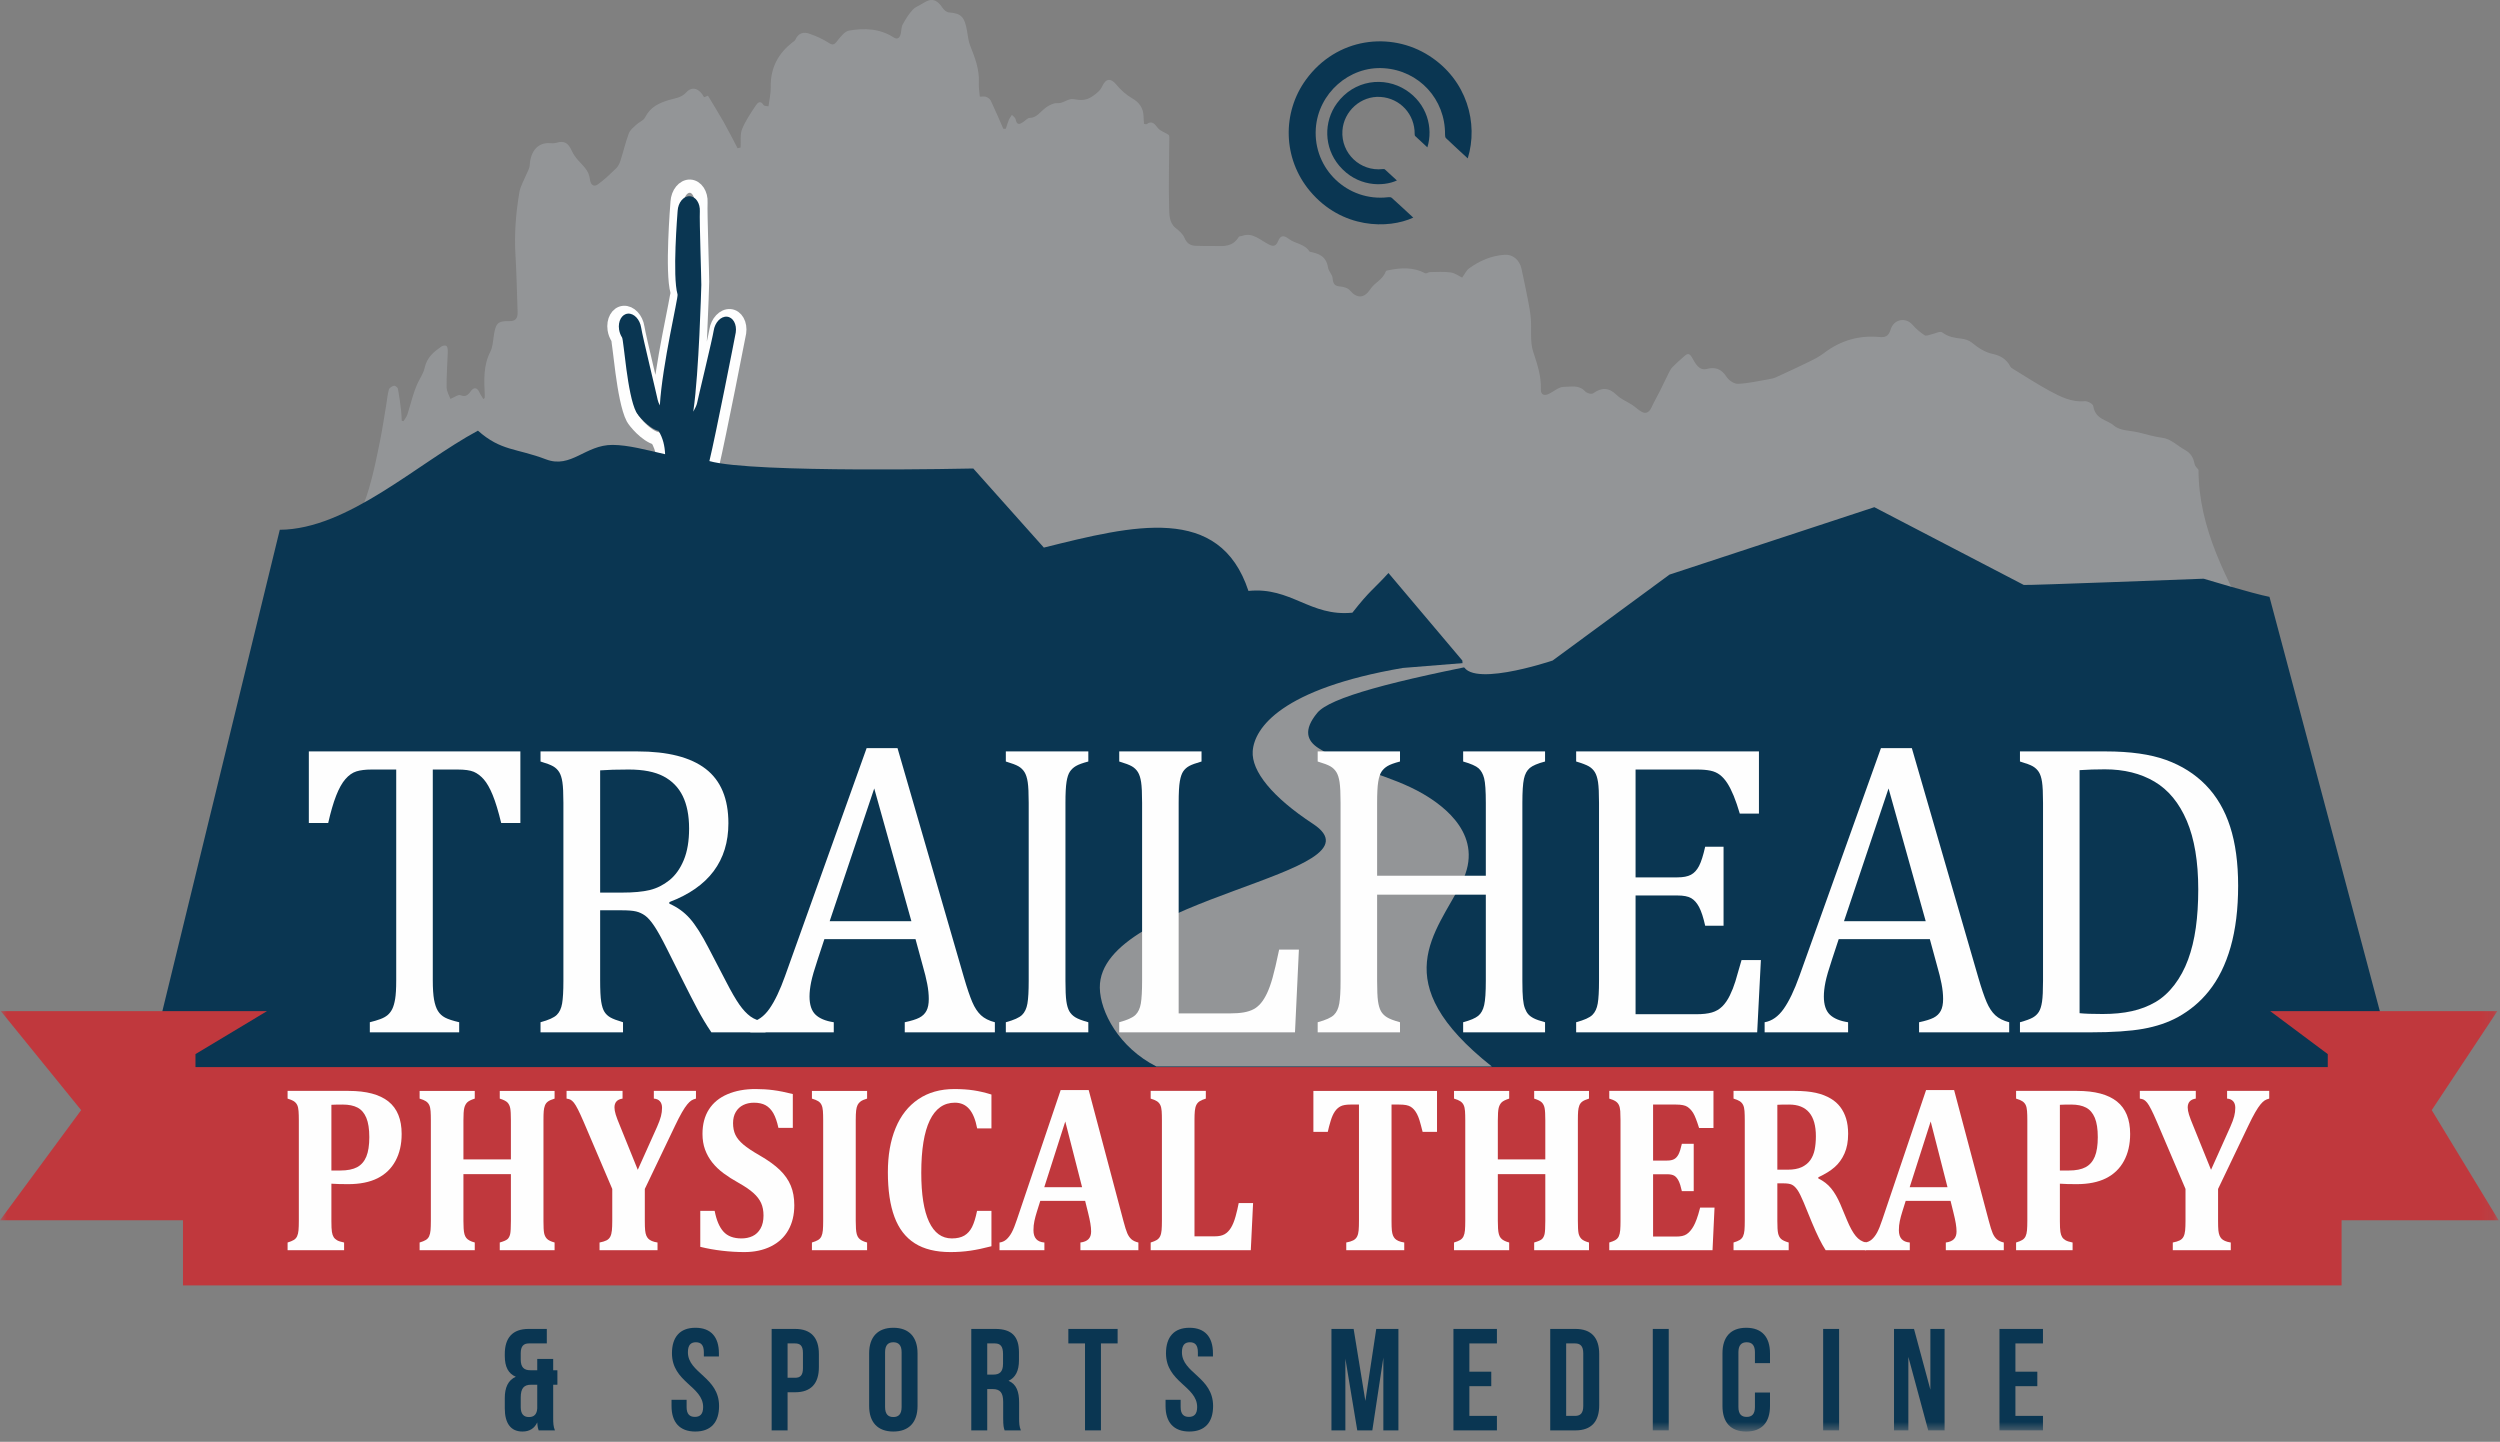<?xml version="1.0" encoding="UTF-8"?>
<svg width="189px" height="109px" viewBox="0 0 189 109" version="1.1" xmlns="http://www.w3.org/2000/svg" xmlns:xlink="http://www.w3.org/1999/xlink">
    <rect x="0" y="0" width="189" height="109" fill="#808080" stroke="none"/>
    <!-- Generator: Sketch 63.1 (92452) - https://sketch.com -->
    <title>Group 65</title>
    <desc>Created with Sketch.</desc>
    <defs>
        <polygon id="path-1" points="0 108.224 188.898 108.224 188.898 0 0 0"></polygon>
    </defs>
    <g id="Page-1" stroke="none" stroke-width="1" fill="none" fill-rule="evenodd">
        <g id="Homepage-UI" transform="translate(-516, -138)">
            <g id="Group-65" transform="translate(516, 138)">
                <path d="M166.207,35.519 C166.207,44.367 174.788,51.195 174.788,60.043 C127.822,60.043 72.275,62.062 25.308,62.062 L25.308,40.203 C21.151,40.052 26.523,39.893 26.853,39.382 C27.322,38.66 27.647,37.771 27.905,36.899 C28.245,35.748 28.481,34.55 28.724,33.362 C28.914,32.436 29.049,31.494 29.207,30.558 C29.269,30.188 29.297,29.802 29.402,29.45 C29.443,29.311 29.646,29.194 29.79,29.163 C29.878,29.145 30.065,29.292 30.085,29.399 C30.187,29.933 30.255,30.477 30.322,31.021 C30.354,31.28 30.356,31.544 30.371,31.806 C30.415,31.819 30.46,31.831 30.504,31.844 C30.604,31.677 30.734,31.524 30.796,31.339 C30.946,30.895 31.058,30.434 31.199,29.985 C31.297,29.673 31.401,29.361 31.53,29.065 C31.711,28.648 32,28.271 32.096,27.832 C32.284,26.982 32.822,26.585 33.379,26.192 C33.484,26.118 33.707,26.094 33.77,26.17 C33.852,26.271 33.855,26.495 33.85,26.665 C33.823,27.539 33.749,28.413 33.764,29.285 C33.77,29.613 33.974,29.936 34.051,30.157 C34.388,30.022 34.638,29.81 34.808,29.877 C35.166,30.021 35.356,29.906 35.58,29.589 C35.797,29.279 36.058,29.241 36.252,29.678 C36.331,29.855 36.447,30.01 36.545,30.172 C36.616,30.111 36.638,30.101 36.639,30.09 C36.645,30.012 36.652,29.933 36.649,29.855 C36.593,28.734 36.537,27.623 37.068,26.595 C37.227,26.287 37.264,25.877 37.314,25.505 C37.459,24.436 37.61,24.253 38.52,24.276 C38.95,24.287 39.15,24.091 39.132,23.58 C39.08,22.142 39.054,20.703 38.969,19.268 C38.873,17.665 39.001,16.086 39.267,14.523 C39.343,14.076 39.596,13.671 39.766,13.245 C39.865,12.997 40.032,12.753 40.046,12.497 C40.108,11.386 40.702,10.737 41.624,10.827 C41.772,10.842 41.929,10.834 42.072,10.792 C42.658,10.621 42.954,10.792 43.237,11.421 C43.351,11.673 43.518,11.901 43.693,12.102 C44.058,12.524 44.519,12.866 44.593,13.532 C44.647,14.016 44.915,14.14 45.189,13.946 C45.685,13.595 46.138,13.154 46.588,12.719 C46.731,12.582 46.839,12.36 46.906,12.152 C47.126,11.466 47.29,10.751 47.541,10.083 C47.641,9.814 47.901,9.62 48.109,9.423 C48.32,9.224 48.641,9.125 48.767,8.876 C49.176,8.067 49.838,7.794 50.525,7.575 C50.999,7.425 51.482,7.418 51.894,6.973 C52.341,6.49 52.875,6.686 53.228,7.352 C53.327,7.312 53.429,7.271 53.521,7.234 C53.933,7.922 54.342,8.574 54.724,9.249 C55.085,9.89 55.417,10.554 55.761,11.208 C55.838,11.191 55.915,11.173 55.991,11.154 C56.02,10.688 55.941,10.158 56.1,9.766 C56.363,9.119 56.762,8.545 57.139,7.972 C57.272,7.769 57.485,7.557 57.714,7.93 C57.773,8.026 57.965,8.007 58.098,8.041 C58.165,7.508 58.277,7.057 58.267,6.61 C58.234,5.071 58.879,4.02 59.896,3.212 C59.979,3.146 60.09,3.092 60.133,2.997 C60.369,2.469 60.769,2.406 61.171,2.543 C61.676,2.715 62.181,2.936 62.641,3.234 C62.924,3.417 63.046,3.41 63.267,3.132 C63.532,2.799 63.857,2.365 64.195,2.309 C65.34,2.12 66.494,2.143 67.56,2.829 C67.827,3.001 68.016,2.897 68.097,2.551 C68.151,2.321 68.137,2.045 68.24,1.857 C68.458,1.458 68.702,1.06 68.996,0.742 C69.211,0.509 69.526,0.412 69.79,0.239 C70.416,-0.17 70.829,-0.056 71.262,0.601 C71.37,0.766 71.571,0.929 71.737,0.94 C72.655,1.004 72.925,1.266 73.108,2.343 C73.171,2.712 73.209,3.102 73.341,3.436 C73.694,4.342 74.057,5.229 74,6.272 C73.982,6.601 74.045,6.937 74.074,7.309 C74.254,7.309 74.412,7.27 74.546,7.32 C74.681,7.371 74.84,7.477 74.906,7.615 C75.237,8.313 75.54,9.031 75.853,9.74 L76.044,9.729 C76.116,9.512 76.176,9.288 76.262,9.08 C76.322,8.936 76.419,8.815 76.499,8.684 C76.596,8.793 76.755,8.885 76.78,9.014 C76.872,9.491 77.089,9.398 77.339,9.235 C77.51,9.125 77.678,8.914 77.848,8.914 C78.371,8.911 78.654,8.445 79.033,8.158 C79.222,8.015 79.437,7.903 79.653,7.831 C79.822,7.773 80.016,7.824 80.19,7.778 C80.513,7.692 80.845,7.443 81.146,7.494 C81.664,7.579 82.085,7.634 82.597,7.276 C82.909,7.058 83.172,6.861 83.334,6.511 C83.614,5.911 83.981,5.9 84.383,6.385 C84.73,6.806 85.15,7.18 85.595,7.434 C86.102,7.725 86.442,8.15 86.452,8.802 C86.455,8.992 86.476,9.181 86.49,9.369 C86.597,9.38 86.659,9.409 86.692,9.384 C87.062,9.109 87.264,9.322 87.523,9.663 C87.723,9.925 88.086,10.004 88.355,10.205 C88.416,10.25 88.399,10.466 88.398,10.603 C88.389,12.276 88.338,13.952 88.385,15.624 C88.401,16.171 88.37,16.83 88.871,17.232 C89.125,17.436 89.417,17.672 89.546,17.981 C89.739,18.44 90.03,18.564 90.391,18.583 C90.873,18.608 91.358,18.593 91.841,18.6 C92.506,18.612 93.182,18.676 93.647,17.917 C93.692,17.844 93.833,17.861 93.927,17.827 C94.692,17.553 95.265,18.141 95.89,18.465 C96.213,18.632 96.44,18.676 96.626,18.226 C96.816,17.766 97.063,17.777 97.436,18.062 C97.928,18.438 98.605,18.411 99.007,19.025 C99.014,19.036 99.038,19.033 99.054,19.037 C99.662,19.178 100.251,19.319 100.4,20.232 C100.446,20.516 100.724,20.755 100.745,21.032 C100.78,21.507 100.948,21.63 101.315,21.659 C101.574,21.681 101.895,21.765 102.066,21.968 C102.588,22.582 103.138,22.569 103.606,21.853 C103.94,21.341 104.539,21.156 104.771,20.509 C104.791,20.453 104.917,20.441 104.996,20.425 C105.927,20.238 106.847,20.185 107.742,20.657 C107.834,20.705 107.983,20.572 108.106,20.571 C108.632,20.564 109.164,20.525 109.682,20.598 C110,20.644 110.299,20.873 110.539,20.987 C110.766,20.672 110.874,20.427 111.044,20.303 C111.875,19.698 112.773,19.325 113.757,19.261 C114.348,19.221 114.881,19.637 115.026,20.321 C115.195,21.114 115.365,21.905 115.519,22.702 C115.607,23.159 115.694,23.623 115.73,24.089 C115.796,24.924 115.661,25.839 115.905,26.581 C116.214,27.523 116.525,28.41 116.489,29.443 C116.475,29.859 116.764,29.918 117.027,29.806 C117.437,29.632 117.833,29.24 118.231,29.246 C118.754,29.254 119.346,29.065 119.831,29.582 C119.972,29.733 120.314,29.827 120.454,29.729 C121.089,29.277 121.631,29.284 122.222,29.862 C122.556,30.189 123.001,30.353 123.388,30.607 C123.647,30.776 123.877,31.018 124.147,31.152 C124.445,31.3 124.687,31.161 124.853,30.802 C125.048,30.378 125.281,29.979 125.489,29.563 C125.731,29.08 125.961,28.588 126.203,28.105 C126.268,27.974 126.349,27.844 126.447,27.748 C126.714,27.483 126.986,27.224 127.269,26.985 C127.495,26.794 127.669,26.578 127.936,27.061 C128.163,27.473 128.45,28.045 129.033,27.893 C129.636,27.734 130.119,27.855 130.529,28.491 C130.712,28.775 131.108,29.028 131.398,29.017 C132.165,28.986 132.929,28.806 133.692,28.675 C133.89,28.642 134.09,28.602 134.275,28.517 C135.131,28.128 135.985,27.732 136.831,27.317 C137.198,27.137 137.568,26.939 137.902,26.686 C139.174,25.719 140.569,25.342 142.051,25.477 C142.506,25.518 142.763,25.46 142.936,24.904 C143.179,24.119 144.067,23.968 144.575,24.544 C144.849,24.856 145.167,25.127 145.499,25.344 C145.626,25.427 145.847,25.31 146.024,25.275 C146.301,25.222 146.662,25.002 146.839,25.134 C147.295,25.473 147.765,25.544 148.268,25.6 C148.545,25.631 148.85,25.723 149.076,25.906 C149.567,26.307 150.055,26.633 150.662,26.76 C151.171,26.868 151.678,27.119 151.981,27.711 C152.028,27.803 152.135,27.858 152.223,27.912 C153.121,28.459 154.006,29.037 154.922,29.535 C155.764,29.993 156.622,30.424 157.597,30.331 C157.814,30.311 158.221,30.523 158.249,30.696 C158.416,31.729 159.287,31.72 159.802,32.166 C160.289,32.586 161.058,32.542 161.703,32.698 C162.286,32.838 162.867,33.022 163.455,33.094 C164.129,33.176 164.602,33.697 165.171,34.01 C165.617,34.255 165.814,34.573 165.916,35.094 C165.948,35.254 166.107,35.378 166.207,35.519" id="Fill-1" fill="#939597"></path>
                <path d="M46.673,25.553 C46.812,25.764 47.092,30.211 47.823,31.618 C47.958,31.88 48.821,32.939 49.641,33.151 C49.887,33.546 50.031,33.985 50.107,34.445 C51.108,35.3 52.544,35.492 53.847,35.277 C54.415,32.82 55.887,25.328 55.914,25.15 C56.013,24.48 55.692,23.905 55.197,23.864 C54.7,23.825 54.217,24.336 54.117,25.005 C54.018,25.676 52.839,30.518 52.772,30.881 C52.74,31.051 52.614,31.306 52.462,31.584 C52.467,31.542 52.472,31.5 52.478,31.456 C52.919,28.377 53.105,21.71 53.115,21.279 C53.124,20.913 52.954,15.996 52.994,15.322 C53.033,14.649 52.661,14.09 52.162,14.074 C51.664,14.058 51.228,14.592 51.189,15.265 C51.174,15.511 50.752,20.586 51.184,22.059 C51.253,22.296 49.943,27.726 49.743,31.075 C49.657,30.901 49.592,30.748 49.571,30.634 C49.504,30.269 48.325,25.428 48.226,24.759 C48.125,24.088 47.643,23.577 47.147,23.617 C46.651,23.657 46.33,24.233 46.429,24.903 C46.465,25.146 46.553,25.37 46.673,25.553 Z" id="Stroke-3" stroke="#FEFEFE"></path>
                <path d="M171.572,45.122 C170.377,44.894 166.594,43.75 166.594,43.75 C166.594,43.75 153.204,44.265 152.998,44.222 L141.7,38.343 L126.216,43.439 L117.379,49.936 C117.379,49.936 110.499,52.263 110.553,49.936 L104.968,43.32 C103.802,44.601 103.593,44.597 102.242,46.318 C99.04,46.64 97.609,44.348 94.382,44.674 C92.203,38.068 85.676,39.712 78.915,41.398 L73.58,35.418 C73.58,35.418 56.902,35.791 53.63,34.857 C54.092,32.966 55.598,25.31 55.623,25.137 C55.716,24.514 55.418,23.978 54.956,23.941 C54.495,23.903 54.045,24.378 53.953,25.002 C53.859,25.626 52.763,30.13 52.701,30.467 C52.671,30.625 52.555,30.862 52.413,31.122 C52.417,31.082 52.422,31.043 52.427,31.002 C52.838,28.138 53.01,21.936 53.02,21.536 C53.028,21.195 52.87,16.621 52.908,15.994 C52.943,15.368 52.598,14.848 52.134,14.833 C51.67,14.819 51.265,15.315 51.229,15.941 C51.215,16.17 50.822,20.891 51.223,22.261 C51.288,22.482 50.07,27.533 49.884,30.648 C49.803,30.486 49.743,30.344 49.723,30.237 C49.661,29.898 48.564,25.395 48.472,24.772 C48.378,24.149 47.929,23.673 47.468,23.711 C47.007,23.747 46.708,24.283 46.801,24.906 C46.835,25.133 46.916,25.341 47.027,25.512 C47.157,25.708 47.417,29.844 48.097,31.153 C48.224,31.397 49.026,32.382 49.789,32.579 C50.114,33.103 50.257,33.706 50.282,34.339 C48.835,34.005 47.486,33.644 46.325,33.635 C44.241,33.619 43.181,35.454 41.271,34.725 C39.03,33.871 37.877,34.11 36.132,32.557 C31.562,35.012 26.294,40.018 21.152,40.051 L10.199,84.955 L181.043,80.672 L171.572,45.122 Z" id="Fill-5" fill="#0A3652"></path>
                <path d="M171.597,45.419 C171.6,45.427 171.62,45.459 171.689,45.537 C171.658,45.498 171.627,45.458 171.597,45.419" id="Fill-7" fill="#0A3652"></path>
                <path d="M39.991,107.129 C40.353,107.129 40.594,106.943 40.616,106.46 L40.616,104.685 L40.156,104.685 C39.608,104.685 39.367,104.949 39.367,105.66 L39.367,106.373 C39.367,106.921 39.608,107.129 39.991,107.129 M38.994,104.083 C38.425,103.842 38.162,103.327 38.162,102.504 L38.162,102.363 C38.162,101.135 38.753,100.467 39.958,100.467 L41.339,100.467 L41.339,101.563 L39.98,101.563 C39.596,101.563 39.367,101.76 39.367,102.307 L39.367,102.779 C39.367,103.393 39.641,103.59 40.09,103.59 L40.616,103.59 L40.616,102.735 L41.821,102.735 L41.821,103.59 L42.139,103.59 L42.139,104.685 L41.821,104.685 L41.821,107.206 C41.821,107.578 41.832,107.852 41.952,108.137 L40.726,108.137 C40.671,107.983 40.638,107.873 40.616,107.534 C40.408,107.983 40.036,108.224 39.498,108.224 C38.611,108.224 38.162,107.6 38.162,106.471 L38.162,105.693 C38.162,104.915 38.402,104.346 38.994,104.083" id="Fill-9" fill="#0A3652"></path>
                <path d="M52.576,100.379 C53.748,100.379 54.35,101.081 54.35,102.307 L54.35,102.549 L53.211,102.549 L53.211,102.231 C53.211,101.684 52.993,101.475 52.608,101.475 C52.225,101.475 52.006,101.684 52.006,102.231 C52.006,103.809 54.362,104.105 54.362,106.296 C54.362,107.523 53.748,108.224 52.564,108.224 C51.382,108.224 50.768,107.523 50.768,106.296 L50.768,105.825 L51.907,105.825 L51.907,106.373 C51.907,106.92 52.149,107.117 52.532,107.117 C52.915,107.117 53.157,106.92 53.157,106.373 C53.157,104.795 50.8,104.5 50.8,102.307 C50.8,101.081 51.403,100.379 52.576,100.379" id="Fill-11" fill="#0A3652"></path>
                <path d="M59.541,101.563 L59.541,104.159 L60.111,104.159 C60.495,104.159 60.703,103.984 60.703,103.437 L60.703,102.286 C60.703,101.738 60.495,101.563 60.111,101.563 L59.541,101.563 Z M61.908,102.363 L61.908,103.359 C61.908,104.587 61.317,105.255 60.111,105.255 L59.541,105.255 L59.541,108.137 L58.336,108.137 L58.336,100.467 L60.111,100.467 C61.317,100.467 61.908,101.136 61.908,102.363 L61.908,102.363 Z" id="Fill-13" fill="#0A3652"></path>
                <path d="M66.912,106.372 C66.912,106.92 67.153,107.128 67.537,107.128 C67.92,107.128 68.162,106.92 68.162,106.372 L68.162,102.231 C68.162,101.683 67.92,101.475 67.537,101.475 C67.153,101.475 66.912,101.683 66.912,102.231 L66.912,106.372 Z M65.707,102.308 C65.707,101.08 66.354,100.379 67.537,100.379 C68.72,100.379 69.366,101.08 69.366,102.308 L69.366,106.296 C69.366,107.523 68.72,108.224 67.537,108.224 C66.354,108.224 65.707,107.523 65.707,106.296 L65.707,102.308 Z" id="Fill-15" fill="#0A3652"></path>
                <path d="M74.635,101.563 L74.635,103.919 L75.106,103.919 C75.555,103.919 75.829,103.721 75.829,103.107 L75.829,102.351 C75.829,101.803 75.643,101.563 75.216,101.563 L74.635,101.563 Z M75.949,108.137 C75.884,107.939 75.84,107.819 75.84,107.195 L75.84,105.989 C75.84,105.277 75.599,105.014 75.051,105.014 L74.635,105.014 L74.635,108.137 L73.429,108.137 L73.429,100.467 L75.249,100.467 C76.497,100.467 77.034,101.048 77.034,102.231 L77.034,102.834 C77.034,103.623 76.782,104.138 76.245,104.39 C76.848,104.642 77.045,105.222 77.045,106.022 L77.045,107.206 C77.045,107.578 77.056,107.852 77.177,108.137 L75.949,108.137 Z" id="Fill-17" fill="#0A3652"></path>
                <polygon id="Fill-19" fill="#0A3652" points="80.767 100.467 84.492 100.467 84.492 101.562 83.232 101.562 83.232 108.136 82.027 108.136 82.027 101.562 80.767 101.562"></polygon>
                <path d="M89.924,100.379 C91.096,100.379 91.699,101.081 91.699,102.307 L91.699,102.549 L90.56,102.549 L90.56,102.231 C90.56,101.684 90.341,101.475 89.957,101.475 C89.574,101.475 89.354,101.684 89.354,102.231 C89.354,103.809 91.71,104.105 91.71,106.296 C91.71,107.523 91.096,108.224 89.913,108.224 C88.73,108.224 88.116,107.523 88.116,106.296 L88.116,105.825 L89.256,105.825 L89.256,106.373 C89.256,106.92 89.497,107.117 89.88,107.117 C90.264,107.117 90.505,106.92 90.505,106.373 C90.505,104.795 88.149,104.5 88.149,102.307 C88.149,101.081 88.752,100.379 89.924,100.379" id="Fill-21" fill="#0A3652"></path>
                <polygon id="Fill-23" fill="#0A3652" points="103.222 105.912 104.044 100.467 105.72 100.467 105.72 108.137 104.581 108.137 104.581 102.637 103.748 108.137 102.609 108.137 101.71 102.713 101.71 108.137 100.658 108.137 100.658 100.467 102.335 100.467"></polygon>
                <polygon id="Fill-25" fill="#0A3652" points="111.085 103.7 112.74 103.7 112.74 104.795 111.085 104.795 111.085 107.041 113.167 107.041 113.167 108.137 109.88 108.137 109.88 100.467 113.167 100.467 113.167 101.563 111.085 101.563"></polygon>
                <path d="M118.402,101.563 L118.402,107.041 L119.082,107.041 C119.465,107.041 119.695,106.844 119.695,106.296 L119.695,102.307 C119.695,101.76 119.465,101.563 119.082,101.563 L118.402,101.563 Z M117.197,100.467 L119.103,100.467 C120.309,100.467 120.9,101.136 120.9,102.363 L120.9,106.241 C120.9,107.468 120.309,108.137 119.103,108.137 L117.197,108.137 L117.197,100.467 Z" id="Fill-27" fill="#0A3652"></path>
                <mask id="mask-2" fill="white">
                    <use xlink:href="#path-1"></use>
                </mask>
                <g id="Clip-30"></g>
                <polygon id="Fill-29" fill="#0A3652" mask="url(#mask-2)" points="124.951 108.136 126.156 108.136 126.156 100.467 124.951 100.467"></polygon>
                <path d="M133.812,105.277 L133.812,106.296 C133.812,107.523 133.199,108.224 132.016,108.224 C130.832,108.224 130.219,107.523 130.219,106.296 L130.219,102.308 C130.219,101.081 130.832,100.38 132.016,100.38 C133.199,100.38 133.812,101.081 133.812,102.308 L133.812,103.052 L132.673,103.052 L132.673,102.231 C132.673,101.684 132.432,101.475 132.049,101.475 C131.665,101.475 131.424,101.684 131.424,102.231 L131.424,106.372 C131.424,106.92 131.665,107.118 132.049,107.118 C132.432,107.118 132.673,106.92 132.673,106.372 L132.673,105.277 L133.812,105.277 Z" id="Fill-31" fill="#0A3652" mask="url(#mask-2)"></path>
                <polygon id="Fill-32" fill="#0A3652" mask="url(#mask-2)" points="137.83 108.136 139.036 108.136 139.036 100.467 137.83 100.467"></polygon>
                <polygon id="Fill-33" fill="#0A3652" mask="url(#mask-2)" points="144.272 102.582 144.272 108.136 143.187 108.136 143.187 100.467 144.699 100.467 145.937 105.058 145.937 100.467 147.011 100.467 147.011 108.136 145.773 108.136"></polygon>
                <polygon id="Fill-34" fill="#0A3652" mask="url(#mask-2)" points="152.366 103.7 154.021 103.7 154.021 104.795 152.366 104.795 152.366 107.041 154.448 107.041 154.448 108.137 151.16 108.137 151.16 100.467 154.448 100.467 154.448 101.563 152.366 101.563"></polygon>
                <polygon id="Fill-35" fill="#C0383D" mask="url(#mask-2)" points="14.778 92.253 14.778 79.69 20.185 76.441 0.063 76.441 6.135 83.926 -0 92.253"></polygon>
                <polygon id="Fill-36" fill="#C0383D" mask="url(#mask-2)" points="175.979 92.253 175.979 79.69 171.628 76.441 188.797 76.441 183.839 83.926 188.898 92.253"></polygon>
                <polygon id="Fill-37" fill="#C0383D" mask="url(#mask-2)" points="13.833 97.177 177.024 97.177 177.024 80.673 13.833 80.673"></polygon>
                <path d="M25.053,88.49 L25.736,88.49 C26.266,88.49 26.686,88.406 26.999,88.239 C27.312,88.071 27.542,87.805 27.694,87.439 C27.844,87.076 27.92,86.584 27.92,85.967 C27.92,85.354 27.844,84.869 27.694,84.507 C27.542,84.144 27.321,83.888 27.03,83.734 C26.739,83.581 26.366,83.505 25.911,83.505 C25.541,83.505 25.255,83.511 25.053,83.523 L25.053,88.49 Z M25.053,92.31 C25.053,92.699 25.066,92.974 25.093,93.135 C25.119,93.298 25.163,93.427 25.224,93.524 C25.285,93.621 25.372,93.701 25.485,93.766 C25.6,93.831 25.776,93.887 26.014,93.934 L26.014,94.516 L21.742,94.516 L21.742,93.934 C21.938,93.875 22.092,93.812 22.206,93.744 C22.32,93.676 22.405,93.582 22.461,93.462 C22.516,93.342 22.552,93.188 22.568,93.003 C22.584,92.818 22.592,92.584 22.592,92.301 L22.592,84.696 C22.592,84.42 22.585,84.187 22.571,83.999 C22.558,83.81 22.524,83.658 22.469,83.54 C22.413,83.423 22.328,83.327 22.215,83.253 C22.1,83.18 21.943,83.114 21.742,83.055 L21.742,82.472 L26.356,82.472 C27.694,82.472 28.698,82.739 29.366,83.271 C30.033,83.804 30.365,84.623 30.365,85.728 C30.365,86.511 30.21,87.19 29.897,87.767 C29.585,88.343 29.132,88.78 28.54,89.077 C27.947,89.374 27.205,89.522 26.316,89.522 C25.802,89.522 25.381,89.511 25.053,89.487 L25.053,92.31 Z" id="Fill-38" fill="#FEFEFE" mask="url(#mask-2)"></path>
                <path d="M41.086,92.301 C41.086,92.755 41.102,93.065 41.137,93.233 C41.172,93.4 41.241,93.54 41.348,93.651 C41.453,93.763 41.647,93.857 41.927,93.933 L41.927,94.516 L37.782,94.516 L37.782,93.933 C38.089,93.845 38.287,93.757 38.378,93.669 C38.468,93.581 38.532,93.456 38.569,93.294 C38.605,93.133 38.624,92.802 38.624,92.301 L38.624,88.764 L35.035,88.764 L35.035,92.301 C35.035,92.507 35.04,92.698 35.051,92.875 C35.061,93.051 35.083,93.196 35.114,93.307 C35.146,93.42 35.192,93.514 35.253,93.59 C35.314,93.666 35.398,93.733 35.504,93.788 C35.609,93.845 35.738,93.893 35.892,93.933 L35.892,94.516 L31.723,94.516 L31.723,93.933 C31.92,93.875 32.074,93.812 32.188,93.744 C32.302,93.677 32.386,93.582 32.442,93.462 C32.498,93.341 32.533,93.189 32.55,93.004 C32.565,92.818 32.573,92.584 32.573,92.301 L32.573,84.696 C32.573,84.42 32.566,84.187 32.553,83.999 C32.54,83.81 32.506,83.658 32.45,83.54 C32.395,83.423 32.309,83.327 32.196,83.253 C32.082,83.179 31.925,83.114 31.723,83.055 L31.723,82.473 L35.892,82.473 L35.892,83.055 C35.612,83.144 35.42,83.24 35.316,83.346 C35.214,83.452 35.14,83.592 35.098,83.765 C35.056,83.938 35.035,84.253 35.035,84.705 L35.035,87.652 L38.624,87.652 L38.624,84.705 C38.624,84.258 38.607,83.948 38.572,83.774 C38.538,83.601 38.469,83.459 38.366,83.35 C38.262,83.242 38.068,83.144 37.782,83.055 L37.782,82.473 L41.927,82.473 L41.927,83.055 C41.695,83.125 41.525,83.201 41.419,83.28 C41.314,83.359 41.238,83.461 41.193,83.585 C41.148,83.708 41.118,83.846 41.106,83.999 C41.093,84.152 41.086,84.387 41.086,84.705 L41.086,92.301 Z" id="Fill-39" fill="#FEFEFE" mask="url(#mask-2)"></path>
                <path d="M48.748,89.884 L48.748,92.302 C48.748,92.614 48.756,92.85 48.772,93.012 C48.788,93.174 48.817,93.304 48.859,93.405 C48.901,93.505 48.954,93.585 49.015,93.648 C49.075,93.709 49.16,93.764 49.269,93.815 C49.377,93.865 49.523,93.905 49.709,93.934 L49.709,94.517 L45.326,94.517 L45.326,93.934 C45.543,93.893 45.717,93.84 45.846,93.775 C45.976,93.711 46.073,93.616 46.136,93.493 C46.199,93.37 46.24,93.212 46.259,93.021 C46.277,92.83 46.287,92.589 46.287,92.302 L46.287,89.884 L44.135,84.837 C43.949,84.408 43.804,84.09 43.698,83.885 C43.576,83.643 43.471,83.47 43.385,83.363 C43.297,83.258 43.216,83.184 43.142,83.143 C43.068,83.101 42.965,83.072 42.832,83.055 L42.832,82.472 L47.065,82.472 L47.065,83.055 C46.657,83.114 46.454,83.338 46.454,83.725 C46.454,83.879 46.487,84.061 46.552,84.272 C46.618,84.484 46.726,84.767 46.874,85.12 L48.216,88.438 L49.67,85.199 C49.812,84.875 49.912,84.607 49.967,84.392 C50.023,84.176 50.051,83.964 50.051,83.752 C50.051,83.54 49.997,83.374 49.887,83.253 C49.779,83.133 49.627,83.067 49.43,83.055 L49.43,82.472 L52.615,82.472 L52.615,83.055 C52.472,83.09 52.354,83.139 52.262,83.2 C52.169,83.262 52.067,83.359 51.957,83.492 C51.845,83.624 51.713,83.823 51.559,84.087 C51.405,84.352 51.229,84.696 51.027,85.12 L48.748,89.884 Z" id="Fill-40" fill="#FEFEFE" mask="url(#mask-2)"></path>
                <path d="M54.029,91.543 C54.162,92.243 54.382,92.764 54.692,93.109 C55.002,93.454 55.456,93.625 56.054,93.625 C56.367,93.625 56.647,93.567 56.896,93.449 C57.145,93.331 57.344,93.141 57.495,92.88 C57.646,92.618 57.721,92.29 57.721,91.896 C57.721,91.531 57.661,91.214 57.539,90.947 C57.417,90.679 57.221,90.425 56.952,90.184 C56.682,89.943 56.305,89.687 55.824,89.416 C55.411,89.187 55.037,88.949 54.704,88.702 C54.37,88.455 54.086,88.182 53.85,87.886 C53.615,87.589 53.432,87.263 53.302,86.91 C53.173,86.558 53.108,86.161 53.108,85.719 C53.108,84.996 53.27,84.381 53.592,83.875 C53.916,83.369 54.382,82.986 54.994,82.724 C55.605,82.462 56.313,82.331 57.118,82.331 C57.589,82.331 58.039,82.359 58.468,82.416 C58.896,82.471 59.387,82.57 59.937,82.71 L59.937,85.269 L58.849,85.269 C58.748,84.805 58.62,84.435 58.465,84.161 C58.308,83.889 58.113,83.687 57.88,83.557 C57.648,83.429 57.353,83.364 56.999,83.364 C56.697,83.364 56.427,83.423 56.189,83.54 C55.951,83.657 55.762,83.833 55.626,84.065 C55.488,84.297 55.419,84.578 55.419,84.908 C55.419,85.249 55.478,85.544 55.597,85.795 C55.717,86.045 55.916,86.288 56.197,86.527 C56.478,86.765 56.885,87.037 57.42,87.343 C58.071,87.719 58.583,88.088 58.956,88.45 C59.329,88.811 59.605,89.206 59.782,89.633 C59.959,90.059 60.049,90.555 60.049,91.119 C60.049,91.843 59.897,92.471 59.595,93.003 C59.294,93.536 58.854,93.944 58.278,94.229 C57.7,94.515 57.033,94.657 56.276,94.657 C55.737,94.657 55.174,94.624 54.589,94.556 C54.004,94.488 53.455,94.389 52.941,94.26 L52.941,91.543 L54.029,91.543 Z" id="Fill-41" fill="#FEFEFE" mask="url(#mask-2)"></path>
                <path d="M64.694,92.301 C64.694,92.507 64.699,92.698 64.71,92.875 C64.72,93.051 64.741,93.196 64.773,93.307 C64.805,93.42 64.851,93.514 64.912,93.59 C64.972,93.666 65.057,93.733 65.162,93.788 C65.268,93.845 65.397,93.893 65.552,93.933 L65.552,94.516 L61.382,94.516 L61.382,93.933 C61.579,93.875 61.733,93.812 61.847,93.744 C61.961,93.677 62.046,93.582 62.101,93.462 C62.156,93.341 62.192,93.189 62.209,93.004 C62.224,92.818 62.232,92.584 62.232,92.301 L62.232,84.688 C62.232,84.405 62.225,84.172 62.212,83.99 C62.199,83.809 62.165,83.656 62.109,83.535 C62.053,83.415 61.968,83.32 61.855,83.249 C61.74,83.178 61.583,83.114 61.382,83.055 L61.382,82.473 L65.552,82.473 L65.552,83.055 C65.334,83.119 65.174,83.188 65.071,83.262 C64.967,83.336 64.89,83.426 64.836,83.531 C64.783,83.637 64.746,83.776 64.725,83.946 C64.704,84.117 64.694,84.366 64.694,84.696 L64.694,92.301 Z" id="Fill-42" fill="#FEFEFE" mask="url(#mask-2)"></path>
                <path d="M74.953,82.746 L74.953,85.305 L73.873,85.305 C73.746,84.64 73.545,84.151 73.269,83.836 C72.994,83.521 72.634,83.363 72.189,83.363 C71.353,83.363 70.72,83.809 70.291,84.701 C69.863,85.592 69.648,86.913 69.648,88.667 C69.648,90.295 69.844,91.53 70.236,92.368 C70.628,93.206 71.202,93.625 71.959,93.625 C72.345,93.625 72.66,93.553 72.904,93.409 C73.148,93.265 73.342,93.048 73.488,92.76 C73.633,92.472 73.759,92.066 73.865,91.543 L74.953,91.543 L74.953,94.216 C74.37,94.369 73.838,94.481 73.356,94.552 C72.875,94.622 72.375,94.657 71.856,94.657 C70.755,94.657 69.856,94.437 69.16,93.996 C68.464,93.555 67.95,92.888 67.62,91.997 C67.289,91.106 67.123,89.978 67.123,88.613 C67.123,87.337 67.317,86.227 67.707,85.283 C68.096,84.339 68.669,83.611 69.426,83.099 C70.183,82.587 71.088,82.332 72.142,82.332 C72.676,82.332 73.161,82.363 73.595,82.429 C74.029,82.493 74.481,82.6 74.953,82.746" id="Fill-43" fill="#FEFEFE" mask="url(#mask-2)"></path>
                <path d="M78.947,89.752 L81.806,89.752 L80.535,84.784 L78.947,89.752 Z M82.036,90.784 L78.646,90.784 L78.383,91.623 C78.309,91.857 78.248,92.086 78.201,92.306 C78.153,92.527 78.13,92.76 78.13,93.008 C78.13,93.584 78.404,93.893 78.956,93.934 L78.956,94.516 L75.564,94.516 L75.564,93.934 C75.76,93.91 75.932,93.834 76.081,93.705 C76.228,93.575 76.364,93.399 76.486,93.176 C76.607,92.952 76.737,92.631 76.875,92.213 L80.186,82.411 L82.306,82.411 L84.927,92.293 C85.043,92.735 85.141,93.047 85.221,93.232 C85.3,93.418 85.403,93.567 85.53,93.683 C85.657,93.797 85.834,93.881 86.062,93.934 L86.062,94.516 L81.679,94.516 L81.679,93.934 C81.954,93.899 82.157,93.814 82.29,93.678 C82.422,93.543 82.489,93.352 82.489,93.105 C82.489,92.923 82.471,92.719 82.433,92.495 C82.396,92.272 82.336,91.99 82.251,91.649 L82.036,90.784 Z" id="Fill-44" fill="#FEFEFE" mask="url(#mask-2)"></path>
                <path d="M91.161,82.472 L91.161,83.055 C90.97,83.114 90.819,83.177 90.708,83.245 C90.597,83.312 90.511,83.405 90.449,83.523 C90.389,83.64 90.349,83.792 90.33,83.977 C90.312,84.162 90.303,84.396 90.303,84.678 L90.303,93.466 L91.843,93.466 C92.15,93.466 92.396,93.413 92.582,93.307 C92.767,93.201 92.927,93.038 93.062,92.818 C93.197,92.597 93.313,92.309 93.412,91.953 C93.51,91.597 93.587,91.264 93.646,90.952 L94.733,90.952 L94.56,94.516 L86.991,94.516 L86.991,93.934 C87.188,93.875 87.342,93.811 87.456,93.74 C87.57,93.669 87.655,93.573 87.71,93.453 C87.766,93.333 87.801,93.179 87.818,92.994 C87.833,92.809 87.841,92.575 87.841,92.293 L87.841,84.696 C87.841,84.419 87.835,84.187 87.822,83.999 C87.808,83.811 87.774,83.658 87.718,83.54 C87.663,83.423 87.577,83.327 87.464,83.253 C87.35,83.18 87.192,83.114 86.991,83.055 L86.991,82.472 L91.161,82.472 Z" id="Fill-45" fill="#FEFEFE" mask="url(#mask-2)"></path>
                <path d="M101.777,94.516 L101.777,93.933 C102,93.893 102.175,93.838 102.305,93.771 C102.435,93.703 102.532,93.608 102.595,93.484 C102.658,93.361 102.699,93.203 102.714,93.013 C102.731,92.821 102.738,92.584 102.738,92.301 L102.738,83.505 L102.095,83.505 C101.777,83.505 101.534,83.546 101.364,83.628 C101.194,83.711 101.048,83.84 100.924,84.016 C100.8,84.193 100.692,84.43 100.602,84.727 C100.512,85.024 100.437,85.305 100.38,85.569 L99.292,85.569 L99.292,82.473 L108.638,82.473 L108.638,85.569 L107.55,85.569 C107.45,85.169 107.37,84.876 107.312,84.687 C107.254,84.499 107.189,84.339 107.117,84.206 C107.046,84.073 106.971,83.964 106.891,83.875 C106.812,83.787 106.727,83.716 106.637,83.664 C106.547,83.611 106.435,83.571 106.3,83.544 C106.164,83.519 105.988,83.505 105.772,83.505 L105.2,83.505 L105.2,92.301 C105.2,92.613 105.208,92.85 105.223,93.013 C105.24,93.174 105.269,93.304 105.31,93.404 C105.353,93.504 105.405,93.585 105.465,93.647 C105.526,93.709 105.612,93.765 105.72,93.815 C105.828,93.865 105.975,93.904 106.161,93.933 L106.161,94.516 L101.777,94.516 Z" id="Fill-46" fill="#FEFEFE" mask="url(#mask-2)"></path>
                <path d="M119.287,92.301 C119.287,92.755 119.304,93.065 119.338,93.233 C119.373,93.4 119.443,93.54 119.549,93.651 C119.654,93.763 119.848,93.857 120.128,93.933 L120.128,94.516 L115.983,94.516 L115.983,93.933 C116.29,93.845 116.488,93.757 116.579,93.669 C116.669,93.581 116.733,93.456 116.77,93.294 C116.806,93.133 116.825,92.802 116.825,92.301 L116.825,88.764 L113.236,88.764 L113.236,92.301 C113.236,92.507 113.241,92.698 113.252,92.875 C113.262,93.051 113.284,93.196 113.316,93.307 C113.347,93.42 113.393,93.514 113.454,93.59 C113.515,93.666 113.599,93.733 113.705,93.788 C113.81,93.845 113.94,93.893 114.094,93.933 L114.094,94.516 L109.924,94.516 L109.924,93.933 C110.121,93.875 110.275,93.812 110.389,93.744 C110.503,93.677 110.588,93.582 110.643,93.462 C110.699,93.341 110.734,93.189 110.751,93.004 C110.766,92.818 110.774,92.584 110.774,92.301 L110.774,84.696 C110.774,84.42 110.768,84.187 110.755,83.999 C110.741,83.81 110.707,83.658 110.651,83.54 C110.596,83.423 110.51,83.327 110.397,83.253 C110.283,83.179 110.126,83.114 109.924,83.055 L109.924,82.473 L114.094,82.473 L114.094,83.055 C113.813,83.144 113.621,83.24 113.517,83.346 C113.415,83.452 113.341,83.592 113.299,83.765 C113.257,83.938 113.236,84.253 113.236,84.705 L113.236,87.652 L116.825,87.652 L116.825,84.705 C116.825,84.258 116.808,83.948 116.773,83.774 C116.74,83.601 116.671,83.459 116.567,83.35 C116.463,83.242 116.269,83.144 115.983,83.055 L115.983,82.473 L120.128,82.473 L120.128,83.055 C119.896,83.125 119.726,83.201 119.62,83.28 C119.515,83.359 119.439,83.461 119.394,83.585 C119.349,83.708 119.32,83.846 119.307,83.999 C119.294,84.152 119.287,84.387 119.287,84.705 L119.287,92.301 Z" id="Fill-47" fill="#FEFEFE" mask="url(#mask-2)"></path>
                <path d="M129.538,82.472 L129.538,85.278 L128.451,85.278 C128.276,84.719 128.128,84.342 128.006,84.145 C127.884,83.947 127.739,83.792 127.569,83.677 C127.4,83.562 127.112,83.505 126.704,83.505 L124.973,83.505 L124.973,87.739 L126.021,87.739 C126.254,87.739 126.436,87.704 126.569,87.629 C126.701,87.556 126.811,87.434 126.898,87.264 C126.986,87.093 127.069,86.828 127.149,86.47 L128.045,86.47 L128.045,90.051 L127.149,90.051 C127.075,89.711 126.993,89.45 126.902,89.271 C126.812,89.091 126.706,88.964 126.581,88.887 C126.456,88.811 126.269,88.772 126.021,88.772 L124.973,88.772 L124.973,93.484 L126.696,93.484 C126.881,93.484 127.037,93.47 127.164,93.444 C127.292,93.418 127.405,93.372 127.506,93.307 C127.607,93.242 127.703,93.154 127.796,93.043 C127.888,92.931 127.971,92.811 128.042,92.681 C128.114,92.552 128.189,92.381 128.268,92.169 C128.348,91.957 128.435,91.666 128.53,91.296 L129.618,91.296 L129.467,94.516 L121.661,94.516 L121.661,93.934 C121.858,93.875 122.012,93.812 122.126,93.744 C122.24,93.677 122.325,93.582 122.38,93.463 C122.436,93.341 122.471,93.189 122.488,93.003 C122.503,92.818 122.511,92.584 122.511,92.301 L122.511,84.696 C122.511,84.419 122.504,84.187 122.492,83.999 C122.478,83.811 122.444,83.658 122.388,83.54 C122.333,83.423 122.248,83.327 122.134,83.253 C122.02,83.18 121.863,83.114 121.661,83.055 L121.661,82.472 L129.538,82.472 Z" id="Fill-48" fill="#FEFEFE" mask="url(#mask-2)"></path>
                <path d="M134.367,83.523 L134.367,88.428 L135.152,88.428 C135.577,88.428 135.926,88.365 136.201,88.239 C136.476,88.112 136.694,87.935 136.856,87.71 C137.017,87.483 137.129,87.216 137.19,86.91 C137.25,86.605 137.281,86.269 137.281,85.905 C137.281,85.105 137.112,84.505 136.773,84.105 C136.434,83.705 135.931,83.505 135.264,83.505 C134.809,83.505 134.509,83.511 134.367,83.523 L134.367,83.523 Z M135.225,94.516 L131.055,94.516 L131.055,93.934 C131.252,93.875 131.406,93.812 131.52,93.744 C131.634,93.676 131.719,93.582 131.774,93.462 C131.829,93.342 131.865,93.188 131.882,93.003 C131.897,92.818 131.905,92.584 131.905,92.301 L131.905,84.696 C131.905,84.42 131.898,84.187 131.885,83.999 C131.872,83.81 131.838,83.658 131.782,83.54 C131.726,83.423 131.641,83.327 131.528,83.253 C131.413,83.18 131.256,83.114 131.055,83.055 L131.055,82.472 L135.685,82.472 C136.31,82.472 136.841,82.522 137.277,82.618 C137.713,82.715 138.096,82.864 138.425,83.064 C138.699,83.228 138.932,83.436 139.124,83.686 C139.314,83.936 139.461,84.227 139.564,84.559 C139.666,84.892 139.719,85.278 139.719,85.719 C139.719,86.296 139.628,86.79 139.444,87.202 C139.262,87.614 139.016,87.956 138.706,88.23 C138.397,88.504 137.982,88.76 137.464,89.002 L137.464,89.09 C137.855,89.279 138.179,89.53 138.436,89.844 C138.693,90.159 138.925,90.558 139.131,91.04 L139.632,92.24 C139.854,92.775 140.075,93.177 140.295,93.444 C140.514,93.712 140.775,93.875 141.077,93.934 L141.077,94.516 L138.019,94.516 C137.712,94.045 137.365,93.346 136.979,92.416 L136.36,90.907 C136.174,90.461 136.015,90.143 135.883,89.955 C135.751,89.767 135.615,89.638 135.474,89.566 C135.334,89.496 135.118,89.461 134.827,89.461 L134.367,89.461 L134.367,92.301 C134.367,92.742 134.385,93.052 134.422,93.228 C134.459,93.405 134.531,93.546 134.636,93.651 C134.743,93.757 134.938,93.851 135.225,93.934 L135.225,94.516 Z" id="Fill-49" fill="#FEFEFE" mask="url(#mask-2)"></path>
                <path d="M144.372,89.752 L147.231,89.752 L145.96,84.784 L144.372,89.752 Z M147.461,90.784 L144.071,90.784 L143.808,91.623 C143.734,91.857 143.673,92.086 143.626,92.306 C143.578,92.527 143.555,92.76 143.555,93.008 C143.555,93.584 143.829,93.893 144.381,93.934 L144.381,94.516 L140.989,94.516 L140.989,93.934 C141.185,93.91 141.357,93.834 141.506,93.705 C141.653,93.575 141.789,93.399 141.911,93.176 C142.032,92.952 142.162,92.631 142.3,92.213 L145.611,82.411 L147.731,82.411 L150.352,92.293 C150.468,92.735 150.566,93.047 150.646,93.232 C150.725,93.418 150.828,93.567 150.955,93.683 C151.082,93.797 151.259,93.881 151.487,93.934 L151.487,94.516 L147.104,94.516 L147.104,93.934 C147.379,93.899 147.582,93.814 147.715,93.678 C147.847,93.543 147.914,93.352 147.914,93.105 C147.914,92.923 147.896,92.719 147.858,92.495 C147.821,92.272 147.761,91.99 147.675,91.649 L147.461,90.784 Z" id="Fill-50" fill="#FEFEFE" mask="url(#mask-2)"></path>
                <path d="M155.727,88.49 L156.41,88.49 C156.94,88.49 157.36,88.406 157.673,88.239 C157.985,88.071 158.216,87.805 158.368,87.439 C158.518,87.076 158.593,86.584 158.593,85.967 C158.593,85.354 158.518,84.869 158.368,84.507 C158.216,84.144 157.995,83.888 157.704,83.734 C157.413,83.581 157.04,83.505 156.585,83.505 C156.215,83.505 155.928,83.511 155.727,83.523 L155.727,88.49 Z M155.727,92.31 C155.727,92.699 155.74,92.974 155.767,93.135 C155.793,93.298 155.837,93.427 155.898,93.524 C155.959,93.621 156.046,93.701 156.159,93.766 C156.274,93.831 156.45,93.887 156.688,93.934 L156.688,94.516 L152.416,94.516 L152.416,93.934 C152.612,93.875 152.766,93.812 152.88,93.744 C152.994,93.676 153.079,93.582 153.134,93.462 C153.19,93.342 153.226,93.188 153.242,93.003 C153.257,92.818 153.266,92.584 153.266,92.301 L153.266,84.696 C153.266,84.42 153.259,84.187 153.245,83.999 C153.232,83.81 153.198,83.658 153.143,83.54 C153.087,83.423 153.002,83.327 152.889,83.253 C152.774,83.18 152.617,83.114 152.416,83.055 L152.416,82.472 L157.03,82.472 C158.368,82.472 159.372,82.739 160.039,83.271 C160.707,83.804 161.039,84.623 161.039,85.728 C161.039,86.511 160.883,87.19 160.571,87.767 C160.259,88.343 159.806,88.78 159.214,89.077 C158.621,89.374 157.879,89.522 156.99,89.522 C156.476,89.522 156.055,89.511 155.727,89.487 L155.727,92.31 Z" id="Fill-51" fill="#FEFEFE" mask="url(#mask-2)"></path>
                <path d="M167.686,89.884 L167.686,92.302 C167.686,92.614 167.694,92.85 167.709,93.012 C167.726,93.174 167.755,93.304 167.797,93.405 C167.839,93.505 167.892,93.585 167.952,93.648 C168.013,93.709 168.097,93.764 168.207,93.815 C168.314,93.865 168.461,93.905 168.647,93.934 L168.647,94.517 L164.263,94.517 L164.263,93.934 C164.48,93.893 164.654,93.84 164.784,93.775 C164.914,93.711 165.01,93.616 165.074,93.493 C165.137,93.37 165.178,93.212 165.197,93.021 C165.215,92.83 165.224,92.589 165.224,92.302 L165.224,89.884 L163.072,84.837 C162.887,84.408 162.742,84.09 162.636,83.885 C162.514,83.643 162.409,83.47 162.323,83.363 C162.234,83.258 162.154,83.184 162.08,83.143 C162.006,83.101 161.903,83.072 161.77,83.055 L161.77,82.472 L166.002,82.472 L166.002,83.055 C165.595,83.114 165.391,83.338 165.391,83.725 C165.391,83.879 165.425,84.061 165.49,84.272 C165.556,84.484 165.664,84.767 165.812,85.12 L167.154,88.438 L168.607,85.199 C168.75,84.875 168.849,84.607 168.905,84.392 C168.961,84.176 168.988,83.964 168.988,83.752 C168.988,83.54 168.935,83.374 168.825,83.253 C168.717,83.133 168.565,83.067 168.368,83.055 L168.368,82.472 L171.553,82.472 L171.553,83.055 C171.41,83.09 171.292,83.139 171.2,83.2 C171.107,83.262 171.005,83.359 170.894,83.492 C170.783,83.624 170.651,83.823 170.497,84.087 C170.343,84.352 170.166,84.696 169.965,85.12 L167.686,89.884 Z" id="Fill-52" fill="#FEFEFE" mask="url(#mask-2)"></path>
                <path d="M107.909,11.14 C107.589,10.844 107.286,10.567 106.987,10.284 C106.956,10.253 106.949,10.185 106.949,10.135 C106.967,8.64 105.852,7.427 104.365,7.328 C102.899,7.229 101.588,8.391 101.487,9.874 C101.37,11.59 102.834,12.981 104.543,12.782 C104.593,12.775 104.662,12.776 104.694,12.805 C104.999,13.079 105.299,13.36 105.606,13.643 C104.557,14.13 102.59,14.129 101.242,12.524 C100.084,11.146 100.055,9.199 101.075,7.805 C102.372,6.031 104.649,5.755 106.281,6.804 C107.881,7.831 108.367,9.66 107.909,11.14" id="Fill-53" fill="#0A3652" mask="url(#mask-2)"></path>
                <path d="M110.962,11.975 C110.389,11.446 109.846,10.95 109.314,10.443 C109.257,10.389 109.244,10.267 109.245,10.178 C109.276,7.503 107.282,5.334 104.623,5.157 C102.002,4.981 99.656,7.057 99.475,9.713 C99.268,12.78 101.886,15.269 104.942,14.91 C105.031,14.9 105.154,14.901 105.211,14.953 C105.758,15.443 106.295,15.946 106.842,16.452 C104.966,17.323 101.448,17.321 99.038,14.452 C96.968,11.986 96.916,8.504 98.739,6.011 C101.058,2.839 105.131,2.345 108.052,4.221 C110.911,6.057 111.779,9.328 110.962,11.975" id="Fill-54" fill="#0A3652" mask="url(#mask-2)"></path>
                <path d="M87.424,80.627 C84.598,79.192 83.169,76.503 83.146,74.668 C83.062,67.79 105.071,66.093 99.256,62.279 C96.197,60.272 94.599,58.303 94.705,56.787 C94.83,55.027 96.88,52.072 106.049,50.497 L113.532,49.894 C105.143,51.493 100.538,52.746 99.591,53.887 C98.502,55.201 98.826,56.005 99.653,56.545 C102.108,58.149 105.102,58.564 107.597,60.024 C109.184,60.953 112.269,63.201 110.511,66.708 C108.575,70.563 104.663,74.204 112.784,80.627 L87.424,80.627 Z" id="Fill-55" fill="#939597" mask="url(#mask-2)"></path>
                <path d="M23.348,56.807 L39.34,56.807 L39.34,62.221 L37.891,62.221 C37.675,61.33 37.461,60.624 37.248,60.106 C37.036,59.587 36.812,59.193 36.576,58.923 C36.339,58.654 36.085,58.462 35.815,58.347 C35.543,58.233 35.137,58.177 34.595,58.177 L32.719,58.177 L32.719,74.108 C32.719,74.72 32.751,75.207 32.814,75.571 C32.879,75.933 32.978,76.221 33.11,76.434 C33.243,76.646 33.422,76.812 33.649,76.932 C33.876,77.051 34.231,77.168 34.714,77.281 L34.714,78.044 L27.959,78.044 L27.959,77.281 C28.255,77.209 28.516,77.131 28.742,77.048 C28.969,76.966 29.154,76.864 29.297,76.745 C29.439,76.626 29.558,76.472 29.652,76.286 C29.745,76.1 29.819,75.845 29.873,75.524 C29.927,75.202 29.954,74.73 29.954,74.108 L29.954,58.177 L28.093,58.177 C27.63,58.177 27.248,58.223 26.946,58.316 C26.647,58.41 26.368,58.605 26.112,58.9 C25.856,59.195 25.621,59.616 25.41,60.16 C25.198,60.705 24.998,61.392 24.811,62.221 L23.348,62.221 L23.348,56.807 Z" id="Fill-56" fill="#FEFEFE" mask="url(#mask-2)"></path>
                <path d="M45.371,58.239 L45.371,67.48 L47.041,67.48 C47.899,67.48 48.593,67.415 49.125,67.286 C49.657,67.156 50.15,66.91 50.604,66.546 C51.056,66.183 51.419,65.678 51.689,65.03 C51.961,64.381 52.096,63.585 52.096,62.642 C52.096,61.657 51.935,60.837 51.616,60.183 C51.296,59.53 50.81,59.032 50.16,58.69 C49.509,58.348 48.633,58.176 47.529,58.176 C46.642,58.176 45.924,58.198 45.371,58.239 L45.371,58.239 Z M45.371,68.818 L45.371,74.108 C45.371,74.855 45.398,75.397 45.452,75.734 C45.507,76.071 45.587,76.325 45.697,76.496 C45.804,76.667 45.952,76.807 46.14,76.916 C46.327,77.025 46.648,77.147 47.1,77.281 L47.1,78.044 L40.864,78.044 L40.864,77.281 C41.474,77.116 41.883,76.931 42.09,76.729 C42.297,76.527 42.432,76.239 42.496,75.866 C42.56,75.492 42.593,74.922 42.593,74.155 L42.593,60.697 C42.593,59.981 42.568,59.46 42.518,59.133 C42.469,58.806 42.388,58.553 42.275,58.371 C42.161,58.19 42.011,58.044 41.824,57.936 C41.636,57.826 41.316,57.704 40.864,57.57 L40.864,56.807 L48.179,56.807 C50.485,56.807 52.209,57.248 53.353,58.129 C54.495,59.011 55.067,60.381 55.067,62.237 C55.067,63.658 54.695,64.866 53.951,65.862 C53.206,66.857 52.091,67.635 50.604,68.196 L50.604,68.32 C51.204,68.58 51.719,68.95 52.148,69.433 C52.576,69.915 53.052,70.665 53.575,71.68 L54.904,74.232 C55.288,74.979 55.619,75.55 55.894,75.944 C56.17,76.338 56.451,76.638 56.737,76.846 C57.023,77.054 57.402,77.199 57.875,77.281 L57.875,78.044 L53.781,78.044 C53.406,77.495 53.052,76.903 52.717,76.27 C52.381,75.638 52.052,74.994 51.726,74.341 L50.426,71.743 C50.032,70.955 49.709,70.374 49.458,70.001 C49.207,69.627 48.975,69.365 48.763,69.215 C48.551,69.065 48.325,68.961 48.083,68.904 C47.842,68.847 47.48,68.818 46.998,68.818 L45.371,68.818 Z" id="Fill-57" fill="#FEFEFE" mask="url(#mask-2)"></path>
                <path d="M62.723,69.643 L68.901,69.643 L66.092,59.607 L62.723,69.643 Z M68.399,78.044 L68.399,77.282 C68.891,77.178 69.257,77.064 69.499,76.939 C69.741,76.815 69.921,76.641 70.039,76.418 C70.158,76.195 70.216,75.897 70.216,75.524 C70.216,75.171 70.177,74.79 70.098,74.38 C70.019,73.971 69.906,73.511 69.758,73.003 L69.212,70.996 L62.324,70.996 L61.822,72.521 C61.565,73.288 61.398,73.869 61.319,74.263 C61.24,74.658 61.2,75.016 61.2,75.337 C61.2,75.959 61.35,76.416 61.651,76.706 C61.952,76.996 62.412,77.188 63.033,77.282 L63.033,78.044 L56.723,78.044 L56.723,77.282 C57.274,77.188 57.754,76.851 58.163,76.271 C58.572,75.69 58.969,74.86 59.353,73.781 L65.517,56.558 L67.852,56.558 L72.877,73.905 C73.113,74.715 73.323,75.332 73.505,75.757 C73.687,76.182 73.906,76.514 74.162,76.753 C74.419,76.992 74.769,77.168 75.212,77.282 L75.212,78.044 L68.399,78.044 Z" id="Fill-58" fill="#FEFEFE" mask="url(#mask-2)"></path>
                <path d="M80.548,74.155 C80.548,74.85 80.57,75.358 80.615,75.679 C80.659,76.001 80.733,76.255 80.837,76.442 C80.941,76.628 81.093,76.784 81.294,76.908 C81.496,77.033 81.825,77.157 82.277,77.282 L82.277,78.044 L76.041,78.044 L76.041,77.282 C76.651,77.116 77.061,76.932 77.268,76.729 C77.474,76.527 77.609,76.24 77.674,75.865 C77.738,75.493 77.77,74.922 77.77,74.155 L77.77,60.697 C77.77,59.981 77.745,59.46 77.696,59.133 C77.647,58.806 77.565,58.553 77.452,58.371 C77.338,58.19 77.188,58.044 77.001,57.935 C76.814,57.826 76.494,57.705 76.041,57.57 L76.041,56.808 L82.277,56.808 L82.277,57.57 C81.844,57.683 81.531,57.798 81.339,57.912 C81.147,58.026 80.995,58.169 80.881,58.34 C80.768,58.511 80.684,58.767 80.63,59.11 C80.576,59.452 80.548,59.981 80.548,60.697 L80.548,74.155 Z" id="Fill-59" fill="#FEFEFE" mask="url(#mask-2)"></path>
                <path d="M89.107,76.613 L92.979,76.613 C93.403,76.613 93.757,76.587 94.044,76.534 C94.329,76.483 94.573,76.402 94.775,76.294 C94.976,76.185 95.16,76.034 95.322,75.842 C95.484,75.651 95.64,75.399 95.788,75.088 C95.935,74.777 96.076,74.386 96.208,73.913 C96.342,73.441 96.507,72.734 96.704,71.79 L98.197,71.79 L97.901,78.044 L84.614,78.044 L84.614,77.281 C85.225,77.116 85.634,76.931 85.841,76.729 C86.048,76.527 86.182,76.239 86.247,75.866 C86.31,75.492 86.343,74.922 86.343,74.155 L86.343,60.697 C86.343,59.981 86.318,59.46 86.269,59.133 C86.219,58.806 86.139,58.553 86.025,58.371 C85.912,58.19 85.762,58.044 85.575,57.936 C85.387,57.826 85.067,57.704 84.614,57.57 L84.614,56.807 L90.836,56.807 L90.836,57.57 C90.402,57.694 90.095,57.806 89.913,57.905 C89.73,58.003 89.58,58.135 89.462,58.301 C89.344,58.467 89.255,58.721 89.196,59.063 C89.136,59.405 89.107,59.95 89.107,60.697 L89.107,76.613 Z" id="Fill-60" fill="#FEFEFE" mask="url(#mask-2)"></path>
                <path d="M115.091,74.155 C115.091,74.756 115.107,75.207 115.136,75.508 C115.166,75.809 115.214,76.05 115.284,76.231 C115.353,76.413 115.436,76.561 115.535,76.675 C115.633,76.789 115.774,76.892 115.957,76.986 C116.139,77.079 116.422,77.178 116.806,77.282 L116.806,78.044 L110.614,78.044 L110.614,77.282 C111.155,77.137 111.534,76.976 111.752,76.799 C111.968,76.623 112.118,76.353 112.202,75.99 C112.286,75.627 112.328,75.015 112.328,74.155 L112.328,67.636 L104.11,67.636 L104.11,74.155 C104.11,74.85 104.132,75.358 104.176,75.679 C104.221,76.001 104.295,76.255 104.398,76.442 C104.502,76.628 104.655,76.784 104.857,76.908 C105.058,77.033 105.386,77.157 105.84,77.282 L105.84,78.044 L99.617,78.044 L99.617,77.282 C100.228,77.116 100.637,76.932 100.844,76.729 C101.051,76.527 101.186,76.24 101.25,75.865 C101.314,75.493 101.347,74.922 101.347,74.155 L101.347,60.697 C101.347,59.981 101.321,59.46 101.272,59.133 C101.223,58.806 101.142,58.553 101.029,58.371 C100.915,58.19 100.765,58.044 100.578,57.935 C100.39,57.826 100.07,57.705 99.617,57.57 L99.617,56.808 L105.84,56.808 L105.84,57.57 C105.405,57.683 105.093,57.798 104.901,57.912 C104.709,58.026 104.556,58.169 104.443,58.34 C104.329,58.511 104.246,58.767 104.192,59.11 C104.137,59.452 104.11,59.981 104.11,60.697 L104.11,66.204 L112.328,66.204 L112.328,60.697 C112.328,59.794 112.286,59.177 112.202,58.846 C112.118,58.514 111.978,58.26 111.781,58.083 C111.584,57.907 111.195,57.736 110.614,57.57 L110.614,56.808 L116.806,56.808 L116.806,57.57 C116.254,57.715 115.869,57.879 115.653,58.059 C115.436,58.241 115.289,58.514 115.21,58.877 C115.131,59.24 115.091,59.846 115.091,60.697 L115.091,74.155 Z" id="Fill-61" fill="#FEFEFE" mask="url(#mask-2)"></path>
                <path d="M132.976,56.807 L132.976,61.506 L131.527,61.506 C131.379,60.998 131.226,60.552 131.069,60.168 C130.911,59.784 130.749,59.463 130.582,59.204 C130.414,58.944 130.229,58.737 130.027,58.581 C129.826,58.426 129.586,58.319 129.31,58.262 C129.035,58.205 128.704,58.177 128.32,58.177 L123.649,58.177 L123.649,66.329 L126.812,66.329 C127.246,66.329 127.586,66.264 127.832,66.134 C128.078,66.004 128.282,65.784 128.446,65.473 C128.608,65.162 128.763,64.675 128.912,64.011 L130.301,64.011 L130.301,69.985 L128.912,69.985 C128.773,69.362 128.62,68.893 128.453,68.577 C128.285,68.26 128.086,68.035 127.854,67.9 C127.623,67.765 127.275,67.698 126.812,67.698 L123.649,67.698 L123.649,76.675 L128.246,76.675 C128.729,76.675 129.12,76.631 129.421,76.542 C129.722,76.455 129.98,76.305 130.197,76.091 C130.414,75.879 130.606,75.601 130.774,75.259 C130.941,74.916 131.081,74.562 131.194,74.193 C131.308,73.825 131.463,73.288 131.66,72.583 L133.123,72.583 L132.843,78.044 L119.157,78.044 L119.157,77.281 C119.768,77.116 120.177,76.932 120.383,76.73 C120.59,76.527 120.725,76.239 120.789,75.866 C120.853,75.492 120.886,74.922 120.886,74.154 L120.886,60.697 C120.886,59.982 120.861,59.46 120.812,59.133 C120.762,58.807 120.681,58.552 120.568,58.371 C120.454,58.189 120.304,58.044 120.117,57.935 C119.93,57.827 119.61,57.704 119.157,57.569 L119.157,56.807 L132.976,56.807 Z" id="Fill-62" fill="#FEFEFE" mask="url(#mask-2)"></path>
                <path d="M139.406,69.643 L145.584,69.643 L142.775,59.607 L139.406,69.643 Z M145.082,78.044 L145.082,77.282 C145.574,77.178 145.94,77.064 146.183,76.939 C146.424,76.815 146.604,76.641 146.722,76.418 C146.841,76.195 146.899,75.897 146.899,75.524 C146.899,75.171 146.86,74.79 146.781,74.38 C146.702,73.971 146.589,73.511 146.441,73.003 L145.895,70.996 L139.007,70.996 L138.505,72.521 C138.248,73.288 138.081,73.869 138.002,74.263 C137.923,74.658 137.883,75.016 137.883,75.337 C137.883,75.959 138.034,76.416 138.334,76.706 C138.635,76.996 139.095,77.188 139.716,77.282 L139.716,78.044 L133.406,78.044 L133.406,77.282 C133.957,77.188 134.437,76.851 134.846,76.271 C135.255,75.69 135.652,74.86 136.037,73.781 L142.2,56.558 L144.535,56.558 L149.56,73.905 C149.796,74.715 150.006,75.332 150.188,75.757 C150.37,76.182 150.589,76.514 150.845,76.753 C151.102,76.992 151.452,77.168 151.895,77.282 L151.895,78.044 L145.082,78.044 Z" id="Fill-63" fill="#FEFEFE" mask="url(#mask-2)"></path>
                <path d="M157.216,76.597 C157.611,76.639 158.192,76.659 158.961,76.659 C159.789,76.659 160.527,76.587 161.178,76.441 C161.828,76.296 162.419,76.068 162.952,75.757 C163.484,75.446 163.961,75.013 164.385,74.458 C164.808,73.903 165.154,73.265 165.42,72.544 C165.686,71.823 165.88,71.022 166.003,70.141 C166.126,69.259 166.188,68.295 166.188,67.246 C166.188,65.142 165.9,63.412 165.324,62.058 C164.747,60.705 163.935,59.717 162.885,59.094 C161.835,58.472 160.582,58.161 159.123,58.161 C158.453,58.161 157.818,58.182 157.216,58.223 L157.216,76.597 Z M152.709,78.044 L152.709,77.282 C153.162,77.157 153.487,77.038 153.685,76.924 C153.881,76.81 154.034,76.665 154.142,76.488 C154.251,76.312 154.329,76.058 154.379,75.726 C154.428,75.394 154.453,74.87 154.453,74.154 L154.453,60.697 C154.453,59.971 154.428,59.444 154.379,59.118 C154.329,58.791 154.249,58.54 154.135,58.363 C154.022,58.187 153.871,58.044 153.685,57.935 C153.497,57.827 153.172,57.705 152.709,57.569 L152.709,56.807 L159.182,56.807 C161.045,56.807 162.569,57.022 163.757,57.453 C164.944,57.884 165.947,58.519 166.764,59.359 C167.582,60.199 168.193,61.244 168.597,62.493 C169.001,63.743 169.203,65.234 169.203,66.966 C169.203,68.72 169.013,70.263 168.635,71.595 C168.255,72.928 167.701,74.046 166.972,74.948 C166.341,75.736 165.567,76.384 164.651,76.893 C163.892,77.307 163.016,77.603 162.02,77.78 C161.025,77.956 159.705,78.044 158.059,78.044 L152.709,78.044 Z" id="Fill-64" fill="#FEFEFE" mask="url(#mask-2)"></path>
            </g>
        </g>
    </g>
</svg>